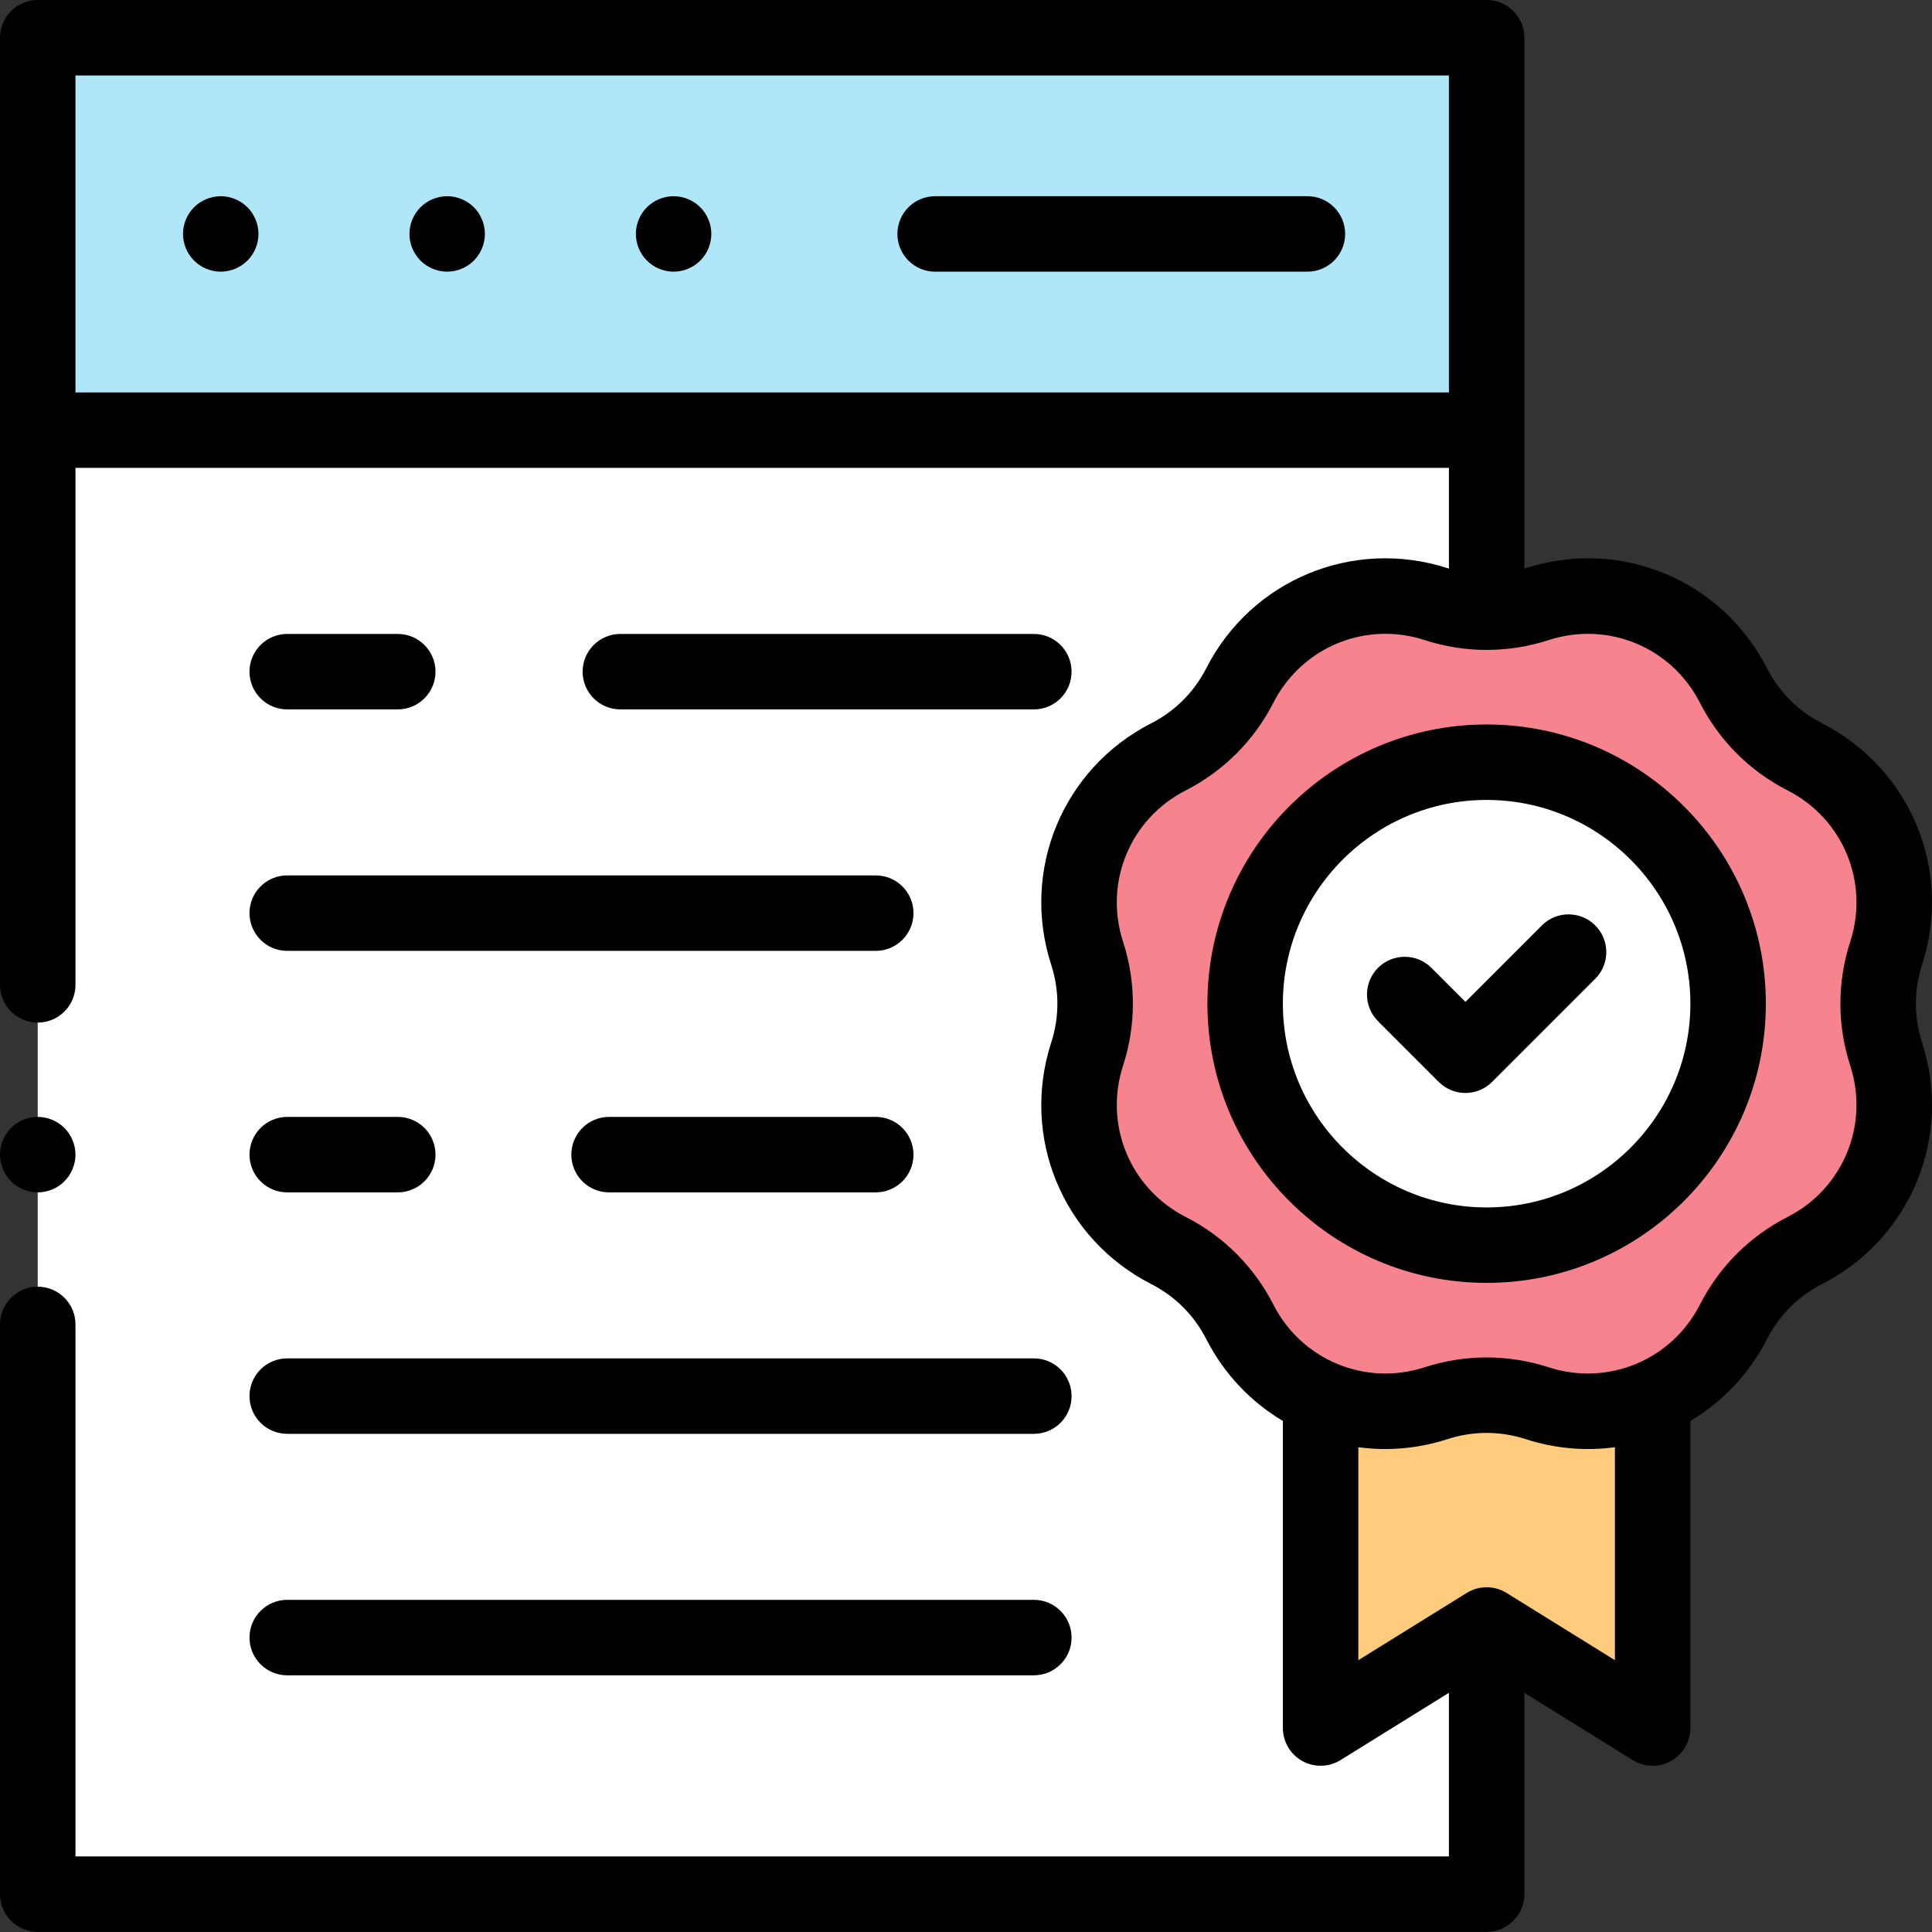 <svg width="65" height="65" viewBox="0 0 65 65" fill="none" xmlns="http://www.w3.org/2000/svg">
<rect x="0" y="0" width="65" height="65" fill="#333333" stroke="none"/>
<path d="M50.016 63.726H1.269V1.269H50.016V63.726Z" fill="white"/>
<path d="M1.269 1.27H50.016V14.472H1.269V1.27Z" fill="#B0E7F8"/>
<path d="M55.602 43.256V58.137L50.016 54.671L44.431 58.137V43.256H55.602Z" fill="#FFCB7C"/>
<path d="M51.714 20.326C54.289 19.493 57.089 20.652 58.32 23.063C58.848 24.096 59.688 24.936 60.721 25.463C63.132 26.695 64.291 29.494 63.457 32.07C63.1 33.173 63.1 34.362 63.457 35.465C64.291 38.041 63.131 40.84 60.721 42.072C59.688 42.599 58.848 43.439 58.32 44.472C57.089 46.883 54.289 48.042 51.714 47.209C50.61 46.852 49.422 46.852 48.319 47.209C45.743 48.042 42.944 46.883 41.712 44.472C41.184 43.439 40.344 42.599 39.312 42.072C36.901 40.84 35.741 38.041 36.575 35.465C36.932 34.362 36.932 33.173 36.575 32.07C35.741 29.494 36.901 26.695 39.312 25.463C40.344 24.936 41.184 24.096 41.712 23.063C42.944 20.652 45.743 19.493 48.319 20.326C49.422 20.684 50.61 20.684 51.714 20.326Z" fill="#F6838D"/>
<path d="M50.016 41.892C54.503 41.892 58.141 38.254 58.141 33.767C58.141 29.28 54.503 25.643 50.016 25.643C45.529 25.643 41.892 29.28 41.892 33.767C41.892 38.254 45.529 41.892 50.016 41.892Z" fill="white"/>
<path d="M43.986 6.601H31.461C30.76 6.601 30.192 7.17 30.192 7.871C30.192 8.572 30.76 9.14 31.461 9.14H43.986C44.688 9.14 45.256 8.572 45.256 7.871C45.256 7.17 44.688 6.601 43.986 6.601Z" fill="black"/>
<path d="M22.662 6.601C22.328 6.601 22.001 6.737 21.765 6.973C21.529 7.209 21.393 7.537 21.393 7.871C21.393 8.205 21.529 8.532 21.765 8.768C22.001 9.004 22.328 9.14 22.662 9.14C22.996 9.14 23.324 9.004 23.56 8.768C23.796 8.532 23.932 8.205 23.932 7.871C23.932 7.537 23.796 7.209 23.56 6.973C23.324 6.737 22.996 6.601 22.662 6.601Z" fill="black"/>
<path d="M7.426 6.601C7.092 6.601 6.765 6.737 6.529 6.973C6.293 7.209 6.157 7.537 6.157 7.871C6.157 8.205 6.293 8.532 6.529 8.768C6.765 9.004 7.092 9.14 7.426 9.14C7.76 9.14 8.088 9.004 8.324 8.768C8.56 8.532 8.696 8.205 8.696 7.871C8.696 7.537 8.56 7.209 8.324 6.973C8.088 6.737 7.76 6.601 7.426 6.601Z" fill="black"/>
<path d="M15.044 6.601C14.71 6.601 14.383 6.737 14.147 6.973C13.911 7.209 13.775 7.537 13.775 7.871C13.775 8.205 13.911 8.532 14.147 8.768C14.383 9.004 14.71 9.14 15.044 9.14C15.378 9.14 15.706 9.004 15.942 8.768C16.178 8.532 16.314 8.205 16.314 7.871C16.314 7.537 16.178 7.209 15.942 6.973C15.706 6.737 15.378 6.601 15.044 6.601Z" fill="black"/>
<path d="M9.663 48.24H34.783C35.484 48.24 36.052 47.672 36.052 46.971C36.052 46.27 35.484 45.701 34.783 45.701H9.663C8.962 45.701 8.394 46.27 8.394 46.971C8.394 47.672 8.962 48.24 9.663 48.24Z" fill="black"/>
<path d="M9.663 40.116H13.382C14.083 40.116 14.652 39.548 14.652 38.847C14.652 38.146 14.083 37.577 13.382 37.577H9.663C8.962 37.577 8.394 38.146 8.394 38.847C8.394 39.548 8.962 40.116 9.663 40.116Z" fill="black"/>
<path d="M9.663 56.364H34.783C35.484 56.364 36.052 55.796 36.052 55.095C36.052 54.394 35.484 53.825 34.783 53.825H9.663C8.962 53.825 8.394 54.394 8.394 55.095C8.394 55.796 8.962 56.364 9.663 56.364Z" fill="black"/>
<path d="M29.463 37.577H20.491C19.79 37.577 19.222 38.146 19.222 38.847C19.222 39.548 19.79 40.116 20.491 40.116H29.463C30.164 40.116 30.733 39.548 30.733 38.847C30.733 38.146 30.164 37.577 29.463 37.577Z" fill="black"/>
<path d="M9.663 31.991H29.463C30.164 31.991 30.733 31.422 30.733 30.721C30.733 30.02 30.164 29.452 29.463 29.452H9.663C8.962 29.452 8.394 30.02 8.394 30.721C8.394 31.422 8.962 31.991 9.663 31.991Z" fill="black"/>
<path d="M9.663 23.867H13.382C14.083 23.867 14.652 23.299 14.652 22.598C14.652 21.897 14.083 21.328 13.382 21.328H9.663C8.962 21.328 8.394 21.897 8.394 22.598C8.394 23.299 8.962 23.867 9.663 23.867Z" fill="black"/>
<path d="M34.783 23.867C35.484 23.867 36.052 23.299 36.052 22.598C36.052 21.897 35.484 21.328 34.783 21.328H20.872C20.171 21.328 19.602 21.897 19.602 22.598C19.602 23.299 20.171 23.867 20.872 23.867H34.783Z" fill="black"/>
<path d="M1.269 40.116C1.603 40.116 1.931 39.981 2.167 39.744C2.403 39.508 2.539 39.181 2.539 38.847C2.539 38.513 2.403 38.185 2.167 37.949C1.931 37.713 1.603 37.577 1.269 37.577C0.936 37.577 0.608 37.713 0.372 37.949C0.136 38.185 0 38.513 0 38.847C0 39.181 0.136 39.508 0.372 39.744C0.608 39.981 0.936 40.116 1.269 40.116Z" fill="black"/>
<path d="M50.016 24.374C44.836 24.374 40.622 28.588 40.622 33.768C40.622 38.947 44.836 43.161 50.016 43.161C55.196 43.161 59.41 38.947 59.41 33.768C59.41 28.588 55.196 24.374 50.016 24.374ZM50.016 40.623C46.236 40.623 43.161 37.547 43.161 33.768C43.161 29.988 46.236 26.913 50.016 26.913C53.796 26.913 56.871 29.988 56.871 33.768C56.871 37.547 53.796 40.623 50.016 40.623Z" fill="black"/>
<path d="M64.665 32.461C65.697 29.275 64.281 25.857 61.299 24.333C60.498 23.924 59.859 23.285 59.451 22.485C57.927 19.503 54.509 18.087 51.323 19.118C51.31 19.122 51.298 19.125 51.286 19.129V1.269C51.286 0.568 50.717 0 50.016 0H1.269C0.568 0 0 0.568 0 1.269V33.134C0 33.835 0.568 34.404 1.269 34.404C1.971 34.404 2.539 33.835 2.539 33.134V15.741H48.747V19.129C48.734 19.125 48.722 19.122 48.71 19.118C45.523 18.087 42.105 19.503 40.582 22.485C40.173 23.285 39.534 23.924 38.734 24.333C35.752 25.857 34.336 29.275 35.367 32.461C35.644 33.315 35.644 34.219 35.367 35.074C34.336 38.26 35.752 41.678 38.734 43.202C39.534 43.611 40.173 44.249 40.582 45.05C41.187 46.234 42.092 47.171 43.161 47.806V58.137C43.161 58.598 43.411 59.023 43.813 59.246C44.216 59.471 44.709 59.459 45.1 59.216L48.747 56.953V62.457H2.539V44.559C2.539 43.858 1.971 43.29 1.269 43.29C0.568 43.29 0 43.858 0 44.559V63.726C0 64.427 0.568 64.996 1.269 64.996H50.016C50.717 64.996 51.286 64.427 51.286 63.726V56.953L54.932 59.216C55.137 59.343 55.369 59.407 55.602 59.407C55.814 59.407 56.027 59.353 56.219 59.246C56.621 59.022 56.871 58.598 56.871 58.137V47.805C57.941 47.17 58.845 46.234 59.451 45.05C59.859 44.249 60.498 43.61 61.299 43.202C64.281 41.678 65.697 38.26 64.665 35.074C64.388 34.219 64.388 33.315 64.665 32.461ZM2.539 13.202V2.539H48.747V13.202H2.539ZM54.332 55.855L50.686 53.592C50.276 53.338 49.757 53.338 49.347 53.592L45.7 55.855V48.69C45.997 48.73 46.298 48.751 46.602 48.751C47.3 48.751 48.011 48.643 48.709 48.416C49.564 48.139 50.468 48.14 51.323 48.416C52.325 48.741 53.35 48.823 54.332 48.69V55.855ZM62.25 35.856C62.895 37.849 62.009 39.988 60.144 40.941C58.864 41.594 57.843 42.616 57.19 43.895C56.237 45.76 54.098 46.646 52.105 46.001C50.739 45.559 49.294 45.559 47.928 46.001C45.935 46.647 43.796 45.76 42.843 43.895C42.189 42.616 41.168 41.594 39.889 40.941C38.023 39.988 37.138 37.849 37.783 35.856C38.225 34.489 38.225 33.045 37.783 31.679C37.137 29.686 38.023 27.547 39.889 26.594C41.168 25.94 42.189 24.919 42.843 23.64C43.587 22.183 45.053 21.324 46.609 21.324C47.046 21.324 47.491 21.392 47.928 21.534C49.294 21.976 50.739 21.976 52.105 21.534C54.098 20.889 56.237 21.774 57.19 23.64C57.843 24.919 58.864 25.94 60.144 26.594C62.009 27.547 62.895 29.685 62.25 31.679C61.807 33.045 61.807 34.49 62.25 35.856Z" fill="black"/>
<path d="M51.875 31.135L49.303 33.707L48.158 32.562C47.662 32.066 46.858 32.066 46.362 32.562C45.867 33.058 45.867 33.861 46.362 34.357L48.405 36.4C48.643 36.638 48.966 36.772 49.303 36.772C49.639 36.772 49.962 36.638 50.2 36.4L53.67 32.93C54.166 32.435 54.166 31.631 53.67 31.135C53.174 30.639 52.371 30.639 51.875 31.135Z" fill="black"/>
</svg>
